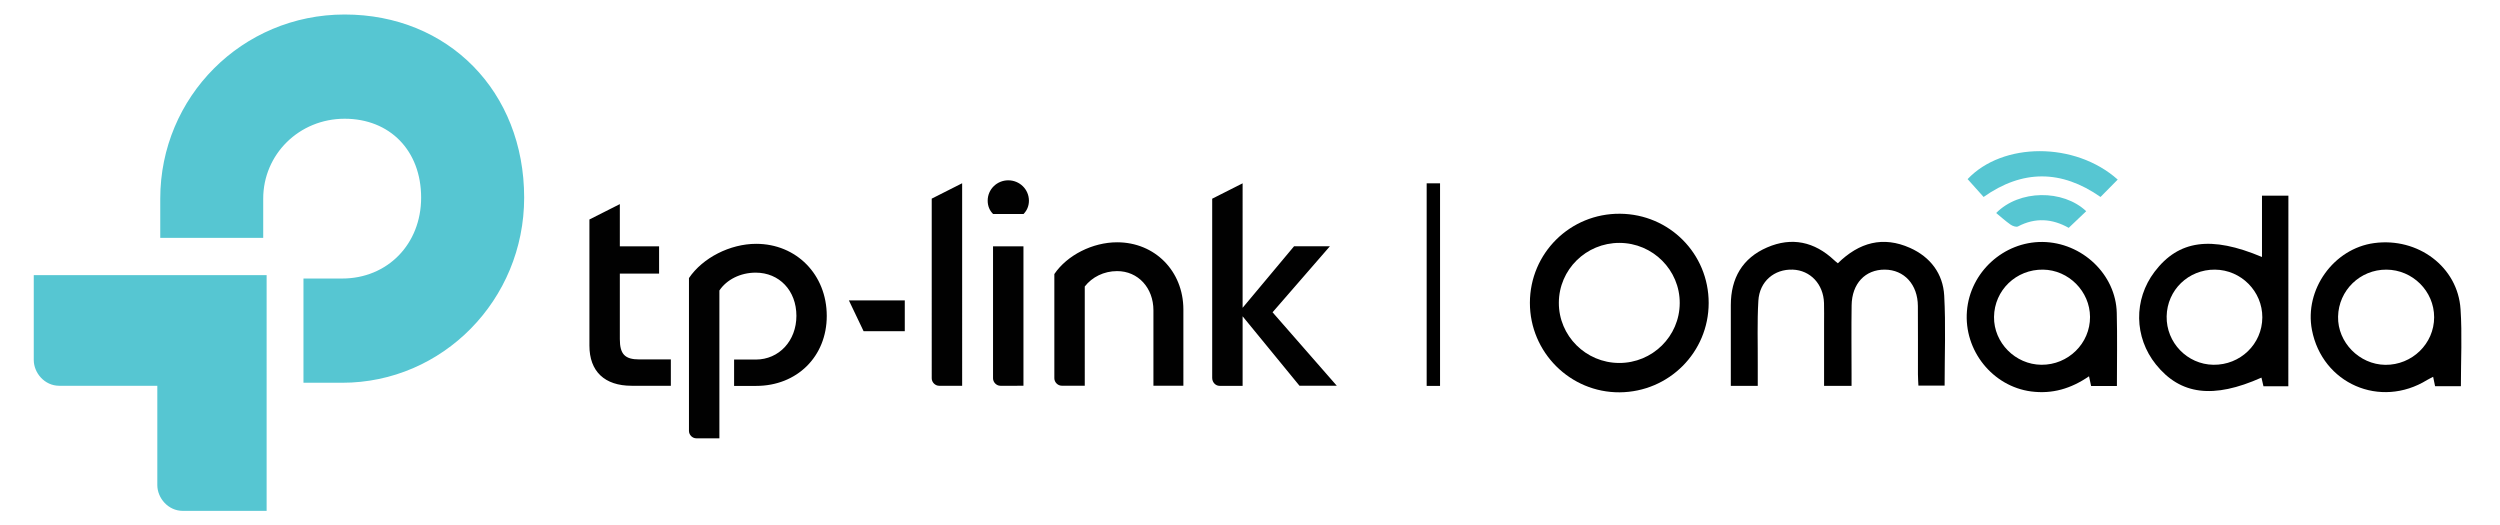 <?xml version="1.0" encoding="utf-8"?>
<!-- Generator: Adobe Illustrator 26.0.1, SVG Export Plug-In . SVG Version: 6.00 Build 0)  -->
<svg version="1.1" id="Layer_1" xmlns="http://www.w3.org/2000/svg" xmlns:xlink="http://www.w3.org/1999/xlink" x="0px" y="0px"
	 viewBox="0 0 373.93 78.58" style="enable-background:new 0 0 373.93 78.58;" xml:space="preserve">
<style type="text/css">
	.st0{fill:#716E6F;}
	.st1{fill:#F05423;}
	.st2{fill:#84C441;}
	.st3{fill:#2DABE2;}
	.st4{fill:#F9BC15;}
	.st5{fill:url(#SVGID_1_);}
	.st6{fill:url(#SVGID_00000003094564539617279630000004019093431710382254_);}
	.st7{fill:url(#SVGID_00000103980842188707698400000002283711687175626676_);}
	.st8{fill:url(#SVGID_00000008867569532857460140000012174643978422305152_);}
	.st9{fill:url(#SVGID_00000026138015684349499820000006192742993890956164_);}
	.st10{fill:url(#SVGID_00000040570013736710844230000001811014510728122047_);}
	.st11{fill:url(#SVGID_00000021105784471354600170000006548956523942912154_);}
	.st12{fill:url(#SVGID_00000079470817994731979200000007143175836786059449_);}
	.st13{fill:#03BCE9;}
	.st14{fill:#201714;}
	.st15{fill:#3AA148;}
	.st16{fill:#56C6D2;}
	.st17{fill:#010101;}
	.st18{fill:none;stroke:#000000;stroke-width:2;stroke-miterlimit:10;}
</style>
<g>
	<path d="M274.89,39.38c3.2-3.14,6.77-4.1,10.8-2.3c3.04,1.36,4.93,3.85,5.11,7.14c0.24,4.43,0.06,8.88,0.06,13.46
		c-1.28,0-2.51,0-3.92,0c-0.02-0.55-0.07-1.12-0.07-1.7c-0.01-3.4,0.02-6.81-0.01-10.21c-0.02-3.22-2.05-5.42-4.94-5.44
		c-2.93-0.02-4.93,2.08-4.97,5.35c-0.05,3.4-0.01,6.81-0.01,10.21c0,0.59,0,1.18,0,1.83c-1.45,0-2.68,0-4.11,0c0-3.15,0-6.21,0-9.27
		c0-1.04,0.02-2.09-0.01-3.13c-0.09-2.82-2.04-4.89-4.67-4.99c-2.76-0.1-4.98,1.75-5.15,4.66c-0.19,3.17-0.07,6.37-0.09,9.55
		c0,1.03,0,2.06,0,3.18c-1.37,0-2.55,0-4.03,0c0-0.61,0-1.24,0-1.87c0-3.4,0-6.81,0-10.21c0-4.02,1.73-7.03,5.43-8.63
		c3.69-1.6,7.08-0.86,10.02,1.9C274.47,39.05,274.65,39.18,274.89,39.38z"/>
	<path d="M255.57,45.33c-0.01,7.35-5.93,13.29-13.31,13.35c-7.39,0.05-13.44-5.98-13.43-13.39c0.01-7.43,6.03-13.38,13.48-13.32
		C249.7,32.03,255.58,37.95,255.57,45.33z M242.23,36.33c-5-0.01-9.06,4-9.07,8.95c-0.02,4.95,4.03,8.99,9.01,9.01
		c4.99,0.02,9.05-3.99,9.07-8.95C251.27,40.4,247.21,36.34,242.23,36.33z"/>
	<path d="M342.27,57.77c-1.29,0-2.44,0-3.72,0c-0.1-0.42-0.2-0.85-0.3-1.29c-7.19,3.21-12.12,2.59-15.78-1.96
		c-3.28-4.08-3.36-9.72-0.2-13.88c3.59-4.72,8.44-5.41,16.06-2.2c0-3.04,0-6.03,0-9.17c1.36,0,2.58,0,3.95,0
		C342.27,38.69,342.27,48.15,342.27,57.77z M331.29,40.33c-3.97-0.03-7.15,3.05-7.22,6.99c-0.07,3.92,3.08,7.18,6.98,7.24
		c4.04,0.06,7.31-3.1,7.33-7.08C338.4,43.58,335.21,40.36,331.29,40.33z"/>
	<path d="M368.08,57.76c-1.42,0-2.62,0-3.86,0c-0.09-0.44-0.17-0.85-0.29-1.4c-0.36,0.19-0.64,0.32-0.91,0.48
		c-7.01,4.32-15.67,0.55-17.22-7.5c-1.15-6.02,3.24-12.16,9.3-12.98c6.56-0.89,12.53,3.56,12.93,9.9
		C368.28,50.03,368.08,53.82,368.08,57.76z M356.94,40.33c-3.94-0.02-7.15,3.1-7.23,7.03c-0.08,3.84,3.18,7.16,7.06,7.21
		c4.01,0.04,7.31-3.16,7.31-7.12C364.08,43.55,360.86,40.35,356.94,40.33z"/>
	<path d="M316.63,57.73c-1.37,0-2.56,0-3.86,0c-0.09-0.4-0.18-0.84-0.31-1.45c-2.7,1.86-5.51,2.68-8.66,2.27
		c-5.76-0.76-10.08-6.12-9.6-12.03c0.47-5.8,5.48-10.38,11.29-10.33c5.93,0.06,11,4.86,11.12,10.63
		C316.7,50.42,316.63,54.03,316.63,57.73z M305.34,54.56c4.01,0.03,7.29-3.2,7.27-7.16c-0.02-3.82-3.2-7.02-7.02-7.07
		c-4.03-0.06-7.29,3.08-7.34,7.07C298.2,51.26,301.44,54.53,305.34,54.56z"/>
	<path class="st16" d="M316.75,26.86c-0.91,0.92-1.74,1.76-2.57,2.6c-5.87-4.1-11.68-4.1-17.49,0c-0.81-0.91-1.6-1.79-2.39-2.67
		C299.54,21.24,310.37,21.17,316.75,26.86z"/>
	<path class="st16" d="M309.42,34.08c-2.45-1.38-4.99-1.58-7.59-0.21c-0.26,0.13-0.8-0.06-1.1-0.27c-0.76-0.53-1.45-1.16-2.16-1.74
		c3.46-3.51,10-3.54,13.47-0.27C311.18,32.4,310.33,33.21,309.42,34.08z"/>
	<path class="st16" d="M5.05,53.84c0,1.93,1.61,3.86,3.81,3.86h14.67v14.85c0,1.93,1.61,3.86,3.81,3.86h12.54V41.15H5.05L5.05,53.84
		z M51.55,2.17c-15.33,0-27.58,12.32-27.58,27.54v5.87h15.4v-5.87c0-6.61,5.36-11.95,12.18-11.95c6.75,0,11.44,4.75,11.44,11.8
		c0,6.98-5.06,12.1-11.81,12.1h-5.79v15.59h5.79c15.04,0,27.22-12.4,27.22-27.69C78.4,13.67,67.03,2.17,51.55,2.17"/>
	<path class="st17" d="M199.95,57.7l-9.61-10.99l8.58-9.88h-5.36l-7.7,9.21V27.42l-4.55,2.3v26.8c0,0.67,0.51,1.19,1.1,1.19h3.45
		V47.31l8.51,10.39L199.95,57.7L199.95,57.7z M167.09,36.24c-3.67,0-7.48,1.93-9.39,4.75v15.59c0,0.59,0.52,1.11,1.1,1.11h3.45
		V42.85c1.1-1.41,2.86-2.3,4.84-2.3c3.15,0,5.43,2.52,5.43,5.86V57.7h4.48V46.27C176.99,40.55,172.74,36.24,167.09,36.24
		 M150.81,26.97c-1.69,0-3.08,1.34-3.08,3.04c0,0.82,0.29,1.48,0.81,2h4.55c0.51-0.52,0.81-1.19,0.81-2
		C153.89,28.3,152.49,26.97,150.81,26.97 M153.08,57.7V36.84h-4.55v19.75c0,0.59,0.52,1.11,1.1,1.11H153.08z M139.36,56.59
		c0,0.59,0.52,1.11,1.1,1.11h3.45V27.41l-4.55,2.3V56.59z M129.17,49.54h6.16v-4.61h-8.36L129.17,49.54z M113.1,36.47
		c-3.89,0-7.99,2.08-10.05,5.12v22.86c0,0.6,0.51,1.11,1.1,1.11h3.45V43.45c1.1-1.64,3.16-2.67,5.43-2.67
		c3.52,0,6.09,2.67,6.09,6.46c0,3.71-2.57,6.54-6.09,6.54h-3.23v3.94h3.3c6.09,0,10.56-4.38,10.56-10.47
		C123.66,41.07,119.12,36.47,113.1,36.47 M92.71,50.72v-9.8h5.87v-4.08h-5.87v-6.31l-4.55,2.3v18.86c0,3.86,2.27,6.01,6.31,6.01
		h5.87v-3.94h-4.69C93.44,53.77,92.71,52.95,92.71,50.72"/>
	<line class="st18" x1="214.39" y1="57.72" x2="214.39" y2="27.42"/>
</g>
</svg>
